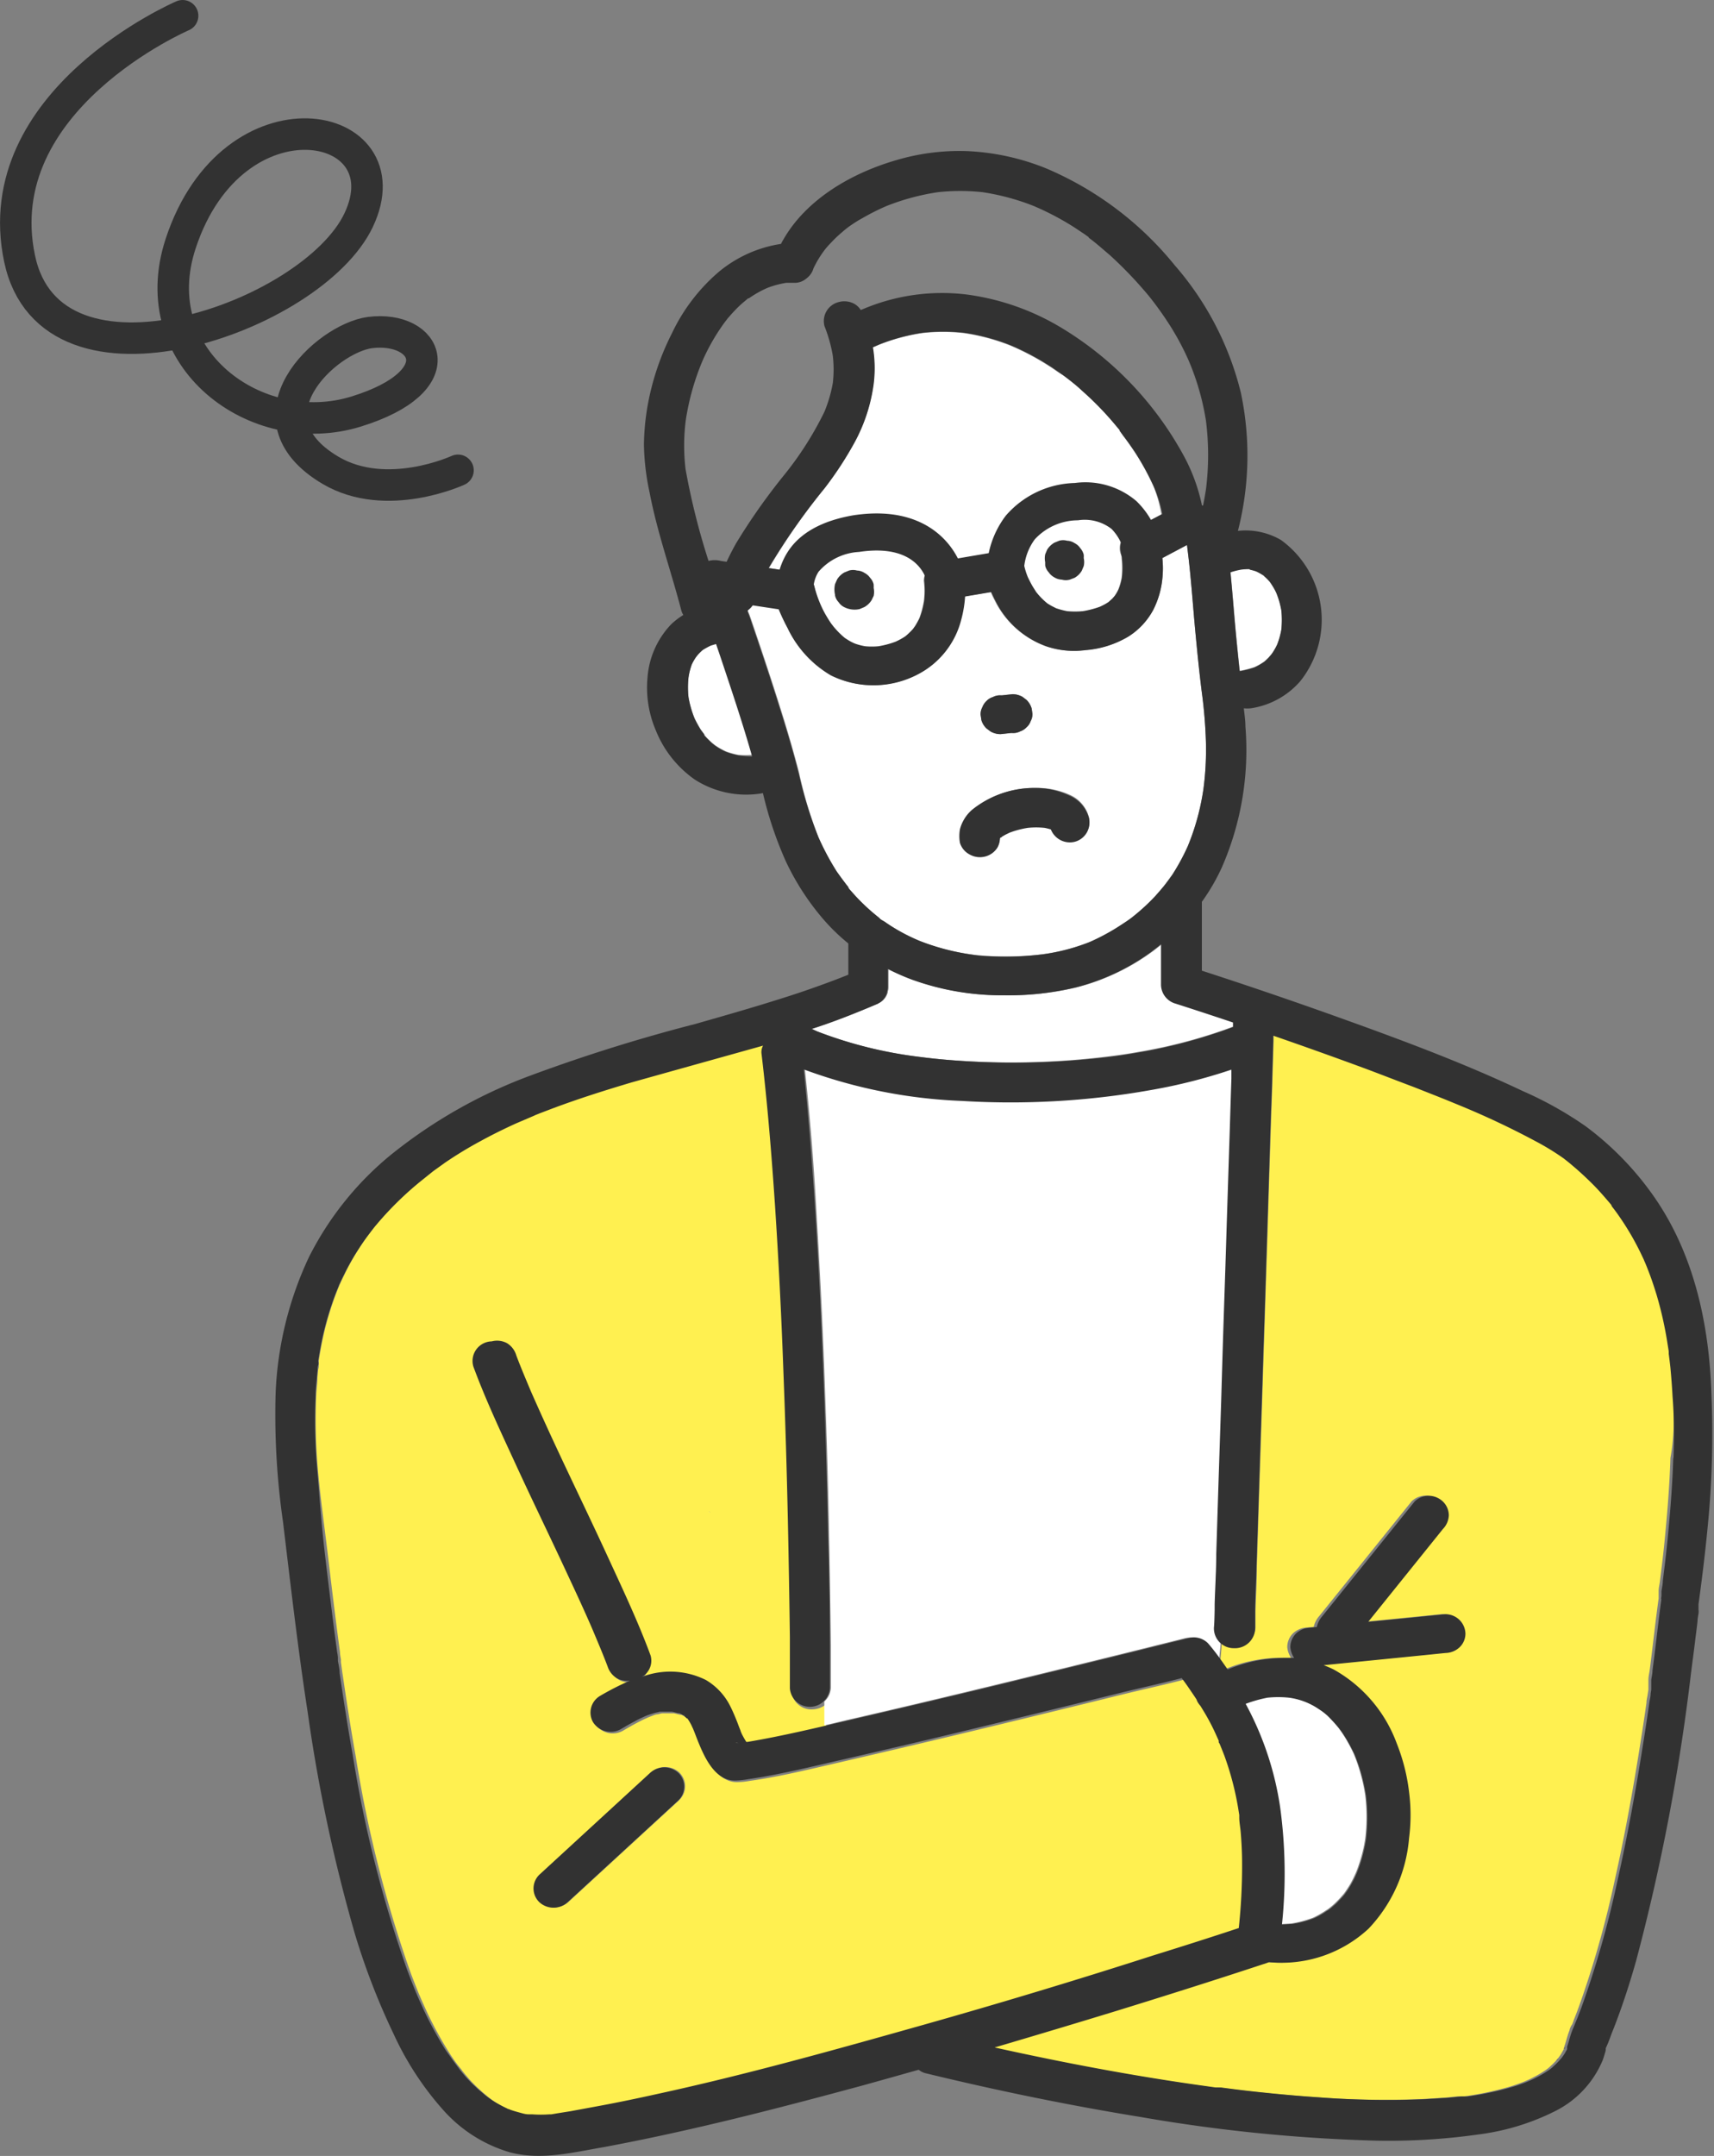 <svg xmlns="http://www.w3.org/2000/svg" viewBox="0 0 139.29 175.11">
  <rect x="0" y="0" width="139.29" height="175.11" fill="#808080" stroke="none"/>
  <g id="レイヤー_2" data-name="レイヤー 2">
    <g id="レイヤー_1-2" data-name="レイヤー 1">
      <g>
        <path d="M14.84,1.28S-1.11,8.12,1.59,21c2.56,12.21,23.8,4.79,27.55-3.11,3.94-8.28-10.2-11-14.45,1.87-3.1,9.35,6.16,16.16,14.24,13.67s5.8-7,1.14-6.42c-3.59.48-10.47,6.9-3.21,11.19,4.56,2.69,10.36,0,10.36,0" style="fill: none;stroke: #323232;stroke-linecap: round;stroke-miterlimit: 10;stroke-width: 2.559px"/>
        <g>
          <g>
            <path d="M85.09,49c-.27-.22-.12-.09,0,0Z" style="fill: #fff050"/>
            <path d="M93.76,39.55A20.73,20.73,0,0,0,92.2,36.7c-.3-.45-.61-.89-.94-1.32L91,35l0-.06-.53-.63a25.38,25.38,0,0,0-2.52-2.56c-.45-.41-.93-.8-1.42-1.17l-.11-.08L86,30.24c-.26-.18-.51-.36-.77-.52a20.57,20.57,0,0,0-3.15-1.66,16.81,16.81,0,0,0-3.74-1,15,15,0,0,0-3.42,0,16,16,0,0,0-3.48.94l-.53.23a10.27,10.27,0,0,1,.06,3A13.68,13.68,0,0,1,69.41,36,28.5,28.5,0,0,1,67,39.67a53.13,53.13,0,0,0-4.51,6.47l2.54.38a1.55,1.55,0,0,1,1.14,1.1A9.54,9.54,0,0,0,66.57,49c.15.33.31.65.49,1s.23.39.36.58a2.48,2.48,0,0,0,.19.26l.06.08a6.88,6.88,0,0,0,.93.94l0,0,.31.2a4.06,4.06,0,0,0,.51.26,4.71,4.71,0,0,0,.84.22,5.57,5.57,0,0,0,1.08,0,7.3,7.3,0,0,0,1.39-.37,5.62,5.62,0,0,0,.8-.44l.13-.11c.12-.1.23-.21.34-.32l.16-.17.2-.28q.18-.3.33-.6a7.1,7.1,0,0,0,.38-1.42,6.92,6.92,0,0,0,0-1.64,1.58,1.58,0,0,1,1.19-1.52l.62-.11,4.29-.73a1.86,1.86,0,0,1,1.25.16,1.59,1.59,0,0,1,.75.94,5.86,5.86,0,0,0,.31,1c.12.25.25.51.39.75l.29.46c0,.06.09.12.14.17a5.6,5.6,0,0,0,.78.76l0,0,.3.18.39.2a6.61,6.61,0,0,0,.9.24,7,7,0,0,0,1.29,0,7.88,7.88,0,0,0,1.35-.35,4.94,4.94,0,0,0,.68-.36l.07-.05.29-.26c.07-.07.13-.15.2-.23a.61.61,0,0,0,.07-.1,3.1,3.1,0,0,0,.26-.47,4.93,4.93,0,0,0,.26-.93,7,7,0,0,0,0-1.58c0-.14,0-.28-.09-.42a1.57,1.57,0,0,1,.75-1.78l2.58-1.38A10.76,10.76,0,0,0,93.76,39.55Z" style="fill: #fff"/>
            <path d="M57.61,45.61a2,2,0,0,1,1,0l.47.07c.24-.52.5-1,.78-1.52a50.14,50.14,0,0,1,3.84-5.46A26.94,26.94,0,0,0,67,33.44a11.12,11.12,0,0,0,.68-2.33,9.61,9.61,0,0,0,0-2.21A11.92,11.92,0,0,0,67,26.48a1.59,1.59,0,0,1,1.14-1.94,1.7,1.7,0,0,1,1.25.15,1.47,1.47,0,0,1,.52.5l.44-.18a16.46,16.46,0,0,1,8.16-1.09,20,20,0,0,1,7.65,2.67,27.49,27.49,0,0,1,9.87,10.33,14.73,14.73,0,0,1,1.54,4.15h.09c.09-.43.16-.85.23-1.28a22.18,22.18,0,0,0,0-5.64,20.71,20.71,0,0,0-1.4-4.93A21.53,21.53,0,0,0,94.79,26c-.33-.51-.69-1-1.06-1.5l-.27-.35-.08-.1c-.19-.24-.39-.47-.59-.7a32.75,32.75,0,0,0-2.67-2.73c-.49-.44-1-.87-1.52-1.27l-.22-.16.06,0h0l-.36-.26-.81-.54a22.43,22.43,0,0,0-3.36-1.77,19,19,0,0,0-4.13-1.11,16.94,16.94,0,0,0-3.63,0A18.84,18.84,0,0,0,72,16.62a17.91,17.91,0,0,0-2,1c-.33.19-.65.4-1,.62l-.21.15c-.14.11-.28.22-.41.34a9.47,9.47,0,0,0-.81.75l-.39.41-.17.2a8.5,8.5,0,0,0-1,1.61,1.54,1.54,0,0,1-.48.75,2.21,2.21,0,0,1-.29.22,1.43,1.43,0,0,1-.67.21h-.15c-.2,0-.41,0-.61,0a7.62,7.62,0,0,0-1.54.41,8.61,8.61,0,0,0-1.51.85l-.06,0h0l-.32.27c-.23.19-.45.4-.66.61s-.41.43-.6.66a.75.75,0,0,0-.12.14l-.23.3a16.55,16.55,0,0,0-1.76,3.05,20.2,20.2,0,0,0-1.38,4.87,16.3,16.3,0,0,0,0,4A57.06,57.06,0,0,0,57.61,45.61Z" style="fill: #828282"/>
            <path d="M56.53,53.34l.15-.17Z" style="fill: #fff050"/>
            <path d="M55.6,139.35c-.17-.15-.06,0,0,0Z" style="fill: #fff050"/>
            <path d="M100,46.45c.16,1.62.28,3.24.43,4.86.1,1.06.21,2.11.32,3.16h.07a7.47,7.47,0,0,0,1.15-.3,4.7,4.7,0,0,0,.69-.39l.1-.07c.12-.1.23-.21.34-.32l.24-.28.11-.16a5,5,0,0,0,.35-.63,6.5,6.5,0,0,0,.34-1.22,7.92,7.92,0,0,0,0-1.54,7.06,7.06,0,0,0-.4-1.41,4.45,4.45,0,0,0-.35-.64,3.37,3.37,0,0,0-.21-.31l-.1-.11c-.11-.12-.22-.22-.33-.32l-.09-.08a4.71,4.71,0,0,0-.58-.32,4.84,4.84,0,0,0-.51-.14,5.61,5.61,0,0,0-.71,0A6.38,6.38,0,0,0,100,46.45Z" style="fill: #fff"/>
            <path d="M102.56,46.63l-.09-.08.15.12Z" style="fill: #fff050"/>
            <path d="M94.53,72.1h0l.1-.12A.76.76,0,0,0,94.53,72.1Z" style="fill: #fff050"/>
            <path d="M102.67,46.71l0,0C102.89,46.89,102.77,46.77,102.67,46.71Z" style="fill: #fff050"/>
            <path d="M68.63,51.83h0C68.71,51.89,68.9,52,68.63,51.83Z" style="fill: #fff050"/>
            <path d="M133.71,102.53v0A0,0,0,0,1,133.71,102.53Z" style="fill: #fff050"/>
            <path d="M133.67,102.45l0,0Z" style="fill: #fff050"/>
            <path d="M68.6,51.81l-.12-.09.12.09h0Z" style="fill: #fff050"/>
            <path d="M100.8,147.53v.05h0Z" style="fill: #fff050"/>
            <path d="M100.81,147.59l0,.12S100.82,147.63,100.81,147.59Z" style="fill: #fff050"/>
            <path d="M41.64,171.58l0,0-.07,0Z" style="fill: #fff050"/>
            <path d="M126.66,167.21a.3.3,0,0,1-.08.08A.3.3,0,0,0,126.66,167.21Z" style="fill: #fff050"/>
            <path d="M127.09,166.55s0,0,0-.06h0A.09.09,0,0,0,127.09,166.55Z" style="fill: #fff050"/>
            <path d="M101,149c0-.42-.07-.83-.12-1.24v-.08s0,0,0-.13h0l-.09-.56a24.07,24.07,0,0,0-1.12-4.26c-.12-.35-.26-.7-.4-1,0,0,0-.09-.06-.13l0-.09-.19-.42q-.47-1-1-1.92l-.3-.49a1.84,1.84,0,0,1-.17-.22,1.11,1.11,0,0,1-.14-.29c-.18-.28-.36-.55-.55-.82s-.43-.62-.66-.92c-1.56.41-3.14.75-4.7,1.13q-5.59,1.38-11.18,2.73-5.88,1.42-11.77,2.78l-1.16.27c0,.09,0,.18,0,.27,0-.09,0-.18,0-.27-2.12.49-4.26,1-6.42,1.3a6.48,6.48,0,0,1-1.08.11c-1.58,0-2.42-1.81-2.92-3-.17-.4-.31-.81-.48-1.21,0,0-.12-.27-.15-.32a5.48,5.48,0,0,0-.31-.52l0,0-.05,0-.21-.2,0,0-.23-.14-.16-.08-.1,0-.5-.12h-.7l-.15,0-.14,0-.33.08c-.21,0-.42.12-.63.19l-.22.09-.24.11q-.3.14-.6.3c-.4.21-.78.43-1.17.66a1.7,1.7,0,0,1-2.23-.57,1.57,1.57,0,0,1,.59-2.16,21.63,21.63,0,0,1,2.4-1.22,1.81,1.81,0,0,1-1.06-.2,1.73,1.73,0,0,1-.75-.95c-.37-1-.77-2-1.19-2.92-.66-1.53-1.36-3-2.06-4.54-1.38-3-2.81-5.93-4.19-8.9-1.22-2.63-2.45-5.27-3.47-8a1.59,1.59,0,0,1,1.14-1.94,1.7,1.7,0,0,1,1.25.15,1.73,1.73,0,0,1,.75,1c.37,1,.77,2,1.19,2.92q1,2.3,2.06,4.54c1.39,3,2.81,5.93,4.19,8.9,1.22,2.63,2.45,5.27,3.47,8a1.51,1.51,0,0,1-.71,1.74,6.49,6.49,0,0,1,5.2.25,5.12,5.12,0,0,1,2,2.16c.22.44.41.9.59,1.36.07.19.14.38.22.57a1.43,1.43,0,0,0,.08.22l.05.11c.11.21.22.41.35.61l.11,0c2.2-.37,4.39-.86,6.56-1.36,0-.65,0-1.3,0-1.94a1.81,1.81,0,0,1-1.09.42A1.62,1.62,0,0,1,64.33,137v0c0-1.39,0-2.78,0-4.16q-.06-4.68-.16-9.34-.14-6.17-.37-12.34-.26-6.7-.68-13.41c-.28-4.12-.61-8.24-1.1-12.34a1.09,1.09,0,0,1,.13-.61c-3.57,1.06-7.17,2-10.73,3-2.18.65-4.36,1.34-6.48,2.14l-.92.35-.35.14-.15.07L42,91.15c-1,.45-2,.93-2.91,1.45a32.06,32.06,0,0,0-2.86,1.74l-.71.51-.25.18h0l-1.06.85a26.84,26.84,0,0,0-3.74,3.72c-.06.07-.27.36,0,0l-.21.27-.34.45q-.36.5-.69,1A19.31,19.31,0,0,0,28,103.51c-.12.24-.23.47-.34.71l-.09.21c.18-.4,0,0,0,0-.16.38-.31.77-.45,1.16-.28.8-.53,1.62-.73,2.44s-.35,1.64-.48,2.47c0,.07,0,.29,0,.34s0,.25-.05.37l-.06.64c0,.47-.08,1-.1,1.42a45.24,45.24,0,0,0,.15,6.27c.22,2.39.56,4.77.84,7.14s.6,5,.94,7.52c0,.2.05.41.08.61l0,.23v0h0c0-.1-.06-.43,0,0s.09.7.14,1c.11.72.21,1.43.32,2.14.23,1.49.47,3,.74,4.48a99.45,99.45,0,0,0,4.39,17.38c.24.65.49,1.29.75,1.93.07.15.13.3.2.46l.08.18.38.84a31,31,0,0,0,1.78,3.25c.3.47.62.94,1,1.38a2,2,0,0,0,.17.23l.16.2c.17.2.34.4.52.59a13.13,13.13,0,0,0,1.07,1l.31.26.25.18h0l-.22-.15.52.37a11.24,11.24,0,0,0,1.18.64c-.06,0,0-.06.21.09l.17.06c.21.07.43.14.65.19s.45.09.67.13l.3,0a9.76,9.76,0,0,0,1.43,0l.14,0,.47-.08,1.07-.17,2.22-.41c1.63-.31,3.26-.65,4.88-1,7.22-1.6,14.36-3.53,21.46-5.57Q84.48,162,93.82,159c2.33-.73,4.66-1.47,7-2.24a47.41,47.41,0,0,0,.27-5.2C101.07,150.72,101,149.87,101,149Zm-43.1-25.92c0,.07,0,.07,0,0s0,0,0,0A.43.43,0,0,0,57.86,123.11Zm-.19-.24c-.09-.05-.1-.14,0,0Zm-2.5,23.36-9,8.27a1.7,1.7,0,0,1-2.3,0,1.55,1.55,0,0,1,0-2.23l9-8.27a1.7,1.7,0,0,1,2.3,0A1.56,1.56,0,0,1,55.17,146.23Z" style="fill: #fff050"/>
            <path d="M98.71,132.2v-.08c0-.65,0-1.29.06-1.93,0-1.36.09-2.72.13-4.07l.18-5.69.22-6.72c.07-2.4.15-4.8.22-7.19s.16-4.77.23-7.15l.21-6.52c.06-1.78.11-3.56.17-5.33l0-.73a44.16,44.16,0,0,1-6.45,1.64,65.17,65.17,0,0,1-15.47.9A41.52,41.52,0,0,1,65.4,86.77c.46,4.18.78,8.37,1,12.56q.41,6.7.64,13.41.23,6,.34,12.08.09,4.41.14,8.82c0,1.14,0,2.27,0,3.4a1.55,1.55,0,0,1-.53,1.16c0,.64,0,1.29,0,1.94l1.77-.42q6-1.38,12-2.84,5.4-1.31,10.78-2.64l4.71-1.17a1.63,1.63,0,0,1,1.58.41c.43.54.84,1.08,1.24,1.64,0-.6.11-1.19.13-1.78A1.49,1.49,0,0,1,98.71,132.2Z" style="fill: #fff"/>
            <path d="M136,113.39c0-.76-.1-1.53-.17-2.29,0-.39-.09-.77-.14-1.16a.49.49,0,0,0,0-.12v-.08l-.09-.56a30.1,30.1,0,0,0-.89-4c-.19-.62-.39-1.23-.62-1.83-.11-.29-.22-.57-.34-.85a1.54,1.54,0,0,1-.08-.19l-.19-.4a22.06,22.06,0,0,0-1.83-3.15c-.18-.26-.37-.52-.57-.77l-.12-.17-.22-.26c-.41-.48-.83-1-1.27-1.4s-.9-.87-1.37-1.28c-.26-.22-.51-.44-.78-.65l-.23-.18a20.57,20.57,0,0,0-2.2-1.35,67.17,67.17,0,0,0-6.37-3l-1-.41-.2-.08h0l-.4-.16-2-.79c-1.31-.51-2.61-1-3.92-1.49q-3.74-1.38-7.5-2.68h0c0,.15,0,.31,0,.46l-.12,4.07c-.07,1.9-.13,3.79-.19,5.69l-.21,6.72c-.08,2.4-.15,4.8-.23,7.19s-.15,4.77-.23,7.15l-.21,6.52-.17,5.33c0,1.21-.07,2.42-.11,3.62l0,1.33a1.64,1.64,0,0,1-1.63,1.58,1.55,1.55,0,0,1-1.12-.44c0,.59-.08,1.18-.13,1.78l.37.5a11.91,11.91,0,0,1,4.49-.94c.3,0,.61,0,.91,0a1.83,1.83,0,0,1-.31-.88,1.58,1.58,0,0,1,.48-1.12,1.79,1.79,0,0,1,1.15-.46l.52-.05a2,2,0,0,1,.45-.88l7.5-9.31a1.62,1.62,0,0,1,1.15-.47,1.68,1.68,0,0,1,1.15.47,1.57,1.57,0,0,1,.48,1.11,1.7,1.7,0,0,1-.48,1.12l-6.07,7.54,2.56-.25,3.71-.37a1.62,1.62,0,0,1,1.63,1.58,1.53,1.53,0,0,1-.48,1.11,1.72,1.72,0,0,1-1.15.46l-1.36.14-5.9.59-2.63.26a8.67,8.67,0,0,1,.83.36,11.37,11.37,0,0,1,5.11,6,15.51,15.51,0,0,1,1,3.95,14.56,14.56,0,0,1,0,3.73,12.11,12.11,0,0,1-3.29,7.36,10.38,10.38,0,0,1-8.09,2.72l-.15.06-.55.18c-3.85,1.27-7.72,2.49-11.6,3.69q-5,1.54-10,3c5.73,1.27,11.51,2.36,17.33,3.16l.63.09.43,0,1,.13c.78.1,1.56.19,2.35.27,1.53.16,3.07.3,4.6.4a73.45,73.45,0,0,0,8.65.15l1.92-.12,1-.1.38,0H119a26,26,0,0,0,3.25-.66,14.67,14.67,0,0,0,1.42-.46l.18-.07.18-.08a5.94,5.94,0,0,0,.57-.27,8.48,8.48,0,0,0,1.09-.65l0,0,.19-.15c.14-.13.29-.26.42-.4a2.1,2.1,0,0,0,.24-.27c-.08.09-.14.12.1-.11l.15-.21a4.39,4.39,0,0,0,.27-.47c.05-.27.09-.26.06-.14l0-.09c.18-.5.27-1,.5-1.5-.17.37,0-.12.1-.25s.14-.35.22-.53c.13-.33.26-.67.38-1a79.59,79.59,0,0,0,2.85-10c.87-3.86,1.57-7.74,2.18-11.64.16-1,.31-2,.45-3,0-.26.08-.51.11-.77l.05-.31s0-.14,0-.24,0-.27,0-.25l0-.3c0-.25.06-.51.1-.76.26-2,.46-3.91.73-5.86,0,.24,0-.27,0-.26s0-.22,0-.33c0-.28.08-.56.11-.83l.18-1.47c.12-1,.22-2,.31-3,.17-1.84.3-3.68.36-5.53C136.06,116.76,136.05,115.07,136,113.39Z" style="fill: #fff050"/>
            <path d="M103.94,146.73a39.64,39.64,0,0,1,.15,9.55l.84-.05a8.54,8.54,0,0,0,1.8-.48,7.11,7.11,0,0,0,1-.57A2.2,2.2,0,0,0,108,155c.15-.11.29-.24.43-.36a10.21,10.21,0,0,0,.78-.83l0,0,.17-.24c.12-.17.23-.35.34-.53a9.43,9.43,0,0,0,.49-1,12.27,12.27,0,0,0,.73-2.67,14.79,14.79,0,0,0,0-3.58,14.6,14.6,0,0,0-.92-3.32,13.5,13.5,0,0,0-.66-1.25c-.12-.2-.25-.4-.38-.59l-.22-.3h0a12,12,0,0,0-.91-1,5.84,5.84,0,0,0-.48-.39h0l-.27-.18a5.65,5.65,0,0,0-2.42-.92,8.53,8.53,0,0,0-1.75,0,11.16,11.16,0,0,0-1.81.46A25.28,25.28,0,0,1,103.94,146.73Z" style="fill: #fff"/>
            <path d="M59.94,141.58c-.3-.08-.23,0,0,0Z" style="fill: #fff050"/>
            <path d="M126.66,167.21l.06-.07,0,0h0Z" style="fill: #fff050"/>
            <path d="M41.39,171.47l.09.05h.05l-.06,0Z" style="fill: #fff050"/>
            <path d="M127.12,166.46l0-.1-.06.13Z" style="fill: #fff050"/>
            <path d="M57.14,52.73c-.11.08-.26.21,0,0h0Z" style="fill: #fff050"/>
            <path d="M81.23,67.93v0l0-.17C81.22,67.79,81.22,67.86,81.23,67.93Z" style="fill: #fff050"/>
            <path d="M130.47,166.41c0,.09,0,.08,0,0Z" style="fill: #fff050"/>
            <path d="M58.93,54.3c-.23-.69-.46-1.38-.7-2.07l-.43.13a6.54,6.54,0,0,0-.64.35h0l0,0a4,4,0,0,0-.3.28l-.09.09c0,.07-.16.2-.21.28a4.29,4.29,0,0,0-.31.55,5.36,5.36,0,0,0-.3,1.11,7.49,7.49,0,0,0,0,1.57,8.15,8.15,0,0,0,.5,1.75,10,10,0,0,0,.5.91l.29.39s0,0,0,.06l.21.23c.14.14.29.29.44.42l.2.16a5.48,5.48,0,0,0,.91.52,6.14,6.14,0,0,0,1,.28,7.1,7.1,0,0,0,1.13,0C60.49,59,59.71,56.64,58.93,54.3Z" style="fill: #fff"/>
            <path d="M57.18,59.68c-.22-.3-.1-.13,0,0Z" style="fill: #fff050"/>
            <path d="M57.28,52.62l-.14.11h0Z" style="fill: #fff050"/>
            <path d="M85.35,67.21s0,0,0,0A0,0,0,0,1,85.35,67.21Z" style="fill: #fff050"/>
            <path d="M66.42,83.78a34.69,34.69,0,0,0,8.36,2.07c1.07.14,2.14.24,3.21.31a64.44,64.44,0,0,0,12.34-.39c.73-.09,1.45-.2,2.17-.33a41.82,41.82,0,0,0,7.56-2,.66.66,0,0,1,.2-.06V83q-2.33-.78-4.66-1.53A1.62,1.62,0,0,1,94.42,80V76.69c-.24.2-.49.39-.74.58a17.94,17.94,0,0,1-6.23,2.94,23.71,23.71,0,0,1-5.88.63,21.41,21.41,0,0,1-7.36-1.26,18.13,18.13,0,0,1-2-.88v1.45a1.23,1.23,0,0,1-.06.39v0s0,0,0,.06a1.37,1.37,0,0,1-.73.88c-1.78.76-3.6,1.44-5.44,2.07Z" style="fill: #fff"/>
            <path d="M69,72.19l.42.48a16.45,16.45,0,0,0,1.82,1.72l.21.17.17.13-.13-.1,0,0,0,0c.08.13.34.24.47.33.32.23.66.44,1,.64a15.38,15.38,0,0,0,1.82.9A19,19,0,0,0,79,77.53q.66.07,1.32.12a24.54,24.54,0,0,0,4.45-.15,16.22,16.22,0,0,0,3.8-1,17.33,17.33,0,0,0,1.93-1c.32-.19.64-.39.94-.6s.31-.21.46-.32l.19-.15a16.62,16.62,0,0,0,1.8-1.66l.42-.48.21-.25c.26-.34.51-.69.75-1a17.69,17.69,0,0,0,1.25-2.3,19.49,19.49,0,0,0,1.28-4.67,24.39,24.39,0,0,0,.2-3.82,38.7,38.7,0,0,0-.33-4c-.2-1.58-.36-3.17-.51-4.75-.23-2.41-.38-4.84-.7-7.24l-2,1.06a7.76,7.76,0,0,1,0,1.67,7.15,7.15,0,0,1-.75,2.55,5.81,5.81,0,0,1-2,2.14,8,8,0,0,1-3.51,1.11A7,7,0,0,1,85,52.49a7.44,7.44,0,0,1-4-3.41c-.17-.31-.34-.64-.49-1l-2.13.36a9.49,9.49,0,0,1-.31,1.87,6.91,6.91,0,0,1-3.5,4.44,7.77,7.77,0,0,1-7.07.1A8.83,8.83,0,0,1,64,51a14.8,14.8,0,0,1-.69-1.58l-2.11-.32a1.76,1.76,0,0,1-.43.43h0c0,.13.09.27.14.4l.06.17c.94,2.75,1.86,5.5,2.72,8.28.45,1.47.88,2.94,1.26,4.43A34.08,34.08,0,0,0,66.51,68,21.37,21.37,0,0,0,68,70.79q.38.57.78,1.11l.1.12ZM79.83,57.44a1.31,1.31,0,0,1,.34-.51,1.17,1.17,0,0,1,.52-.32,1.22,1.22,0,0,1,.63-.14h.12l.83-.09a1.64,1.64,0,0,1,.82.21l.33.25a1.63,1.63,0,0,1,.42.7l.06.42a1.13,1.13,0,0,1-.14.6,1.18,1.18,0,0,1-.34.51,1.29,1.29,0,0,1-.52.33,1.21,1.21,0,0,1-.63.13l-.12,0-.83.09a1.61,1.61,0,0,1-.83-.22l-.32-.24a1.53,1.53,0,0,1-.42-.7l-.06-.42A1.17,1.17,0,0,1,79.83,57.44Zm-1.78,9.92a2.9,2.9,0,0,1,.26-.67,3.09,3.09,0,0,1,.73-.92A8.06,8.06,0,0,1,84.19,64a6.44,6.44,0,0,1,2.71.54,2.76,2.76,0,0,1,1.59,1.81,1.61,1.61,0,0,1-1.14,1.94,1.66,1.66,0,0,1-1.95-1h0a4.39,4.39,0,0,0-.52-.13,6.77,6.77,0,0,0-1.35,0,7.5,7.5,0,0,0-1.48.39l-.35.17-.26.15h0l-.18.17a1.63,1.63,0,0,1-.2.72,1.66,1.66,0,0,1-1,.73,1.7,1.7,0,0,1-1.25-.16,1.61,1.61,0,0,1-.75-1A3.13,3.13,0,0,1,78.05,67.36Z" style="fill: #fff"/>
            <path d="M81.23,68.11l0,0,0,0c.07-.08,0,0-.06,0Z" style="fill: #fff050"/>
            <path d="M81.4,68l-.11.09,0,0Z" style="fill: #fff050"/>
            <path d="M94.51,72.13v0C94.46,72.19,94.41,72.25,94.51,72.13Z" style="fill: #fff050"/>
            <path d="M46.13,154.5l9-8.27a1.56,1.56,0,0,0,0-2.23,1.7,1.7,0,0,0-2.3,0l-9,8.27a1.55,1.55,0,0,0,0,2.23A1.7,1.7,0,0,0,46.13,154.5Z" style="fill: #323232"/>
            <path d="M57.67,122.87c-.1-.14-.09-.05,0,0Z" style="fill: #fff0e1"/>
            <path d="M57.85,123.06s0,0,0,0,0,.08,0,0A.43.43,0,0,1,57.85,123.06Z" style="fill: #fff0e1"/>
            <path d="M100.83,147.71l0-.12h0C100.83,147.71,100.83,147.73,100.83,147.71Z" style="fill: #323232"/>
            <path d="M41.39,171.47l.08,0,.06,0,.07,0C41.37,171.41,41.33,171.43,41.39,171.47Z" style="fill: #323232"/>
            <path d="M39.91,170.61Z" style="fill: #323232"/>
            <path d="M27.69,135h0C27.63,134.6,27.67,134.93,27.69,135Z" style="fill: #323232"/>
            <path d="M134.41,97.19a24.74,24.74,0,0,0-5.56-5.72,29.8,29.8,0,0,0-5.12-2.86c-5-2.37-10.31-4.32-15.57-6.2q-5.22-1.86-10.49-3.57V73.25a16.72,16.72,0,0,0,1.63-2.81A23.77,23.77,0,0,0,101.21,59c0-.49-.08-1-.13-1.47a2.8,2.8,0,0,0,.57,0,6.61,6.61,0,0,0,4-2.18,8,8,0,0,0-1.55-11.49,5.71,5.71,0,0,0-3.5-.74,24.59,24.59,0,0,0,.24-11.22,24.72,24.72,0,0,0-5.38-10.36A27,27,0,0,0,85,13.67a19.31,19.31,0,0,0-6.51-1.4,18.06,18.06,0,0,0-5.66.74c-3.62,1.05-7.29,3.16-9.17,6.45a3.9,3.9,0,0,0-.19.35,10.33,10.33,0,0,0-5.09,2.3,15,15,0,0,0-3.77,4.95,21.2,21.2,0,0,0-2,6,19.8,19.8,0,0,0-.28,3.07A19.78,19.78,0,0,0,52.79,40c.62,3.26,1.75,6.39,2.58,9.59a1.46,1.46,0,0,0,.16.36,6,6,0,0,0-1,.77,7,7,0,0,0-1.91,4.32,8.82,8.82,0,0,0,.67,4.27,8.92,8.92,0,0,0,3.16,4A7.72,7.72,0,0,0,62,64.42,30.44,30.44,0,0,0,63.88,70a20.76,20.76,0,0,0,2.94,4.56,16,16,0,0,0,2.12,2.07v2.54l-.51.2c-.58.23-1.15.44-1.73.65q-1.68.61-3.39,1.14c-2.24.71-4.5,1.35-6.77,2a135.9,135.9,0,0,0-13.27,4.14A40.36,40.36,0,0,0,31.64,93.9a25.62,25.62,0,0,0-6.54,8.22,28.65,28.65,0,0,0-2.7,11A60.92,60.92,0,0,0,23,123.62c.62,5.15,1.21,10.3,2,15.42a130.09,130.09,0,0,0,3.83,18A56.28,56.28,0,0,0,32,165.23a24.78,24.78,0,0,0,4,6.13,11.61,11.61,0,0,0,5.45,3.46c2.54.67,5.12,0,7.64-.43,7.09-1.32,14.09-3.13,21-5,1.52-.42,3-.84,4.57-1.28a1.36,1.36,0,0,0,.59.29c5.77,1.4,11.6,2.6,17.46,3.55a132.19,132.19,0,0,0,19.14,1.92,52,52,0,0,0,8.27-.5,19.26,19.26,0,0,0,6.26-1.9,8.1,8.1,0,0,0,3.87-4.15c.06-.18.12-.35.17-.54a2,2,0,0,0,.07-.26.66.66,0,0,0,0-.15h0a12,12,0,0,0,.47-1.18c.15-.36.29-.73.43-1.1.59-1.57,1.1-3.17,1.56-4.79a166.23,166.23,0,0,0,4.47-23.4c.12-.94.25-1.88.36-2.83.06-.46.12-.92.17-1.38,0-.21.05-.43.08-.64s0-.24,0-.36,0-.09,0,0l0-.38c.29-2.11.55-4.22.75-6.34a75.77,75.77,0,0,0,.3-10.76C138.9,107.61,137.69,101.89,134.41,97.19Zm-.74,5.26,0,0Zm.05.11v0A0,0,0,0,0,133.72,102.56ZM94.52,72.11v0C94.41,72.25,94.46,72.19,94.52,72.11Zm0,0a.76.76,0,0,1,.1-.12l-.1.12Zm-2.67-29a1.57,1.57,0,0,0-.75,1.78c0,.14.06.28.09.42a7,7,0,0,1,0,1.58,4.93,4.93,0,0,1-.26.93,3.1,3.1,0,0,1-.26.47.61.61,0,0,1-.07.1c-.07.08-.13.16-.2.23l-.29.26-.07.05a4.94,4.94,0,0,1-.68.36,7.88,7.88,0,0,1-1.35.35,7,7,0,0,1-1.29,0,6.61,6.61,0,0,1-.9-.24l-.39-.2-.3-.18,0,0a5.6,5.6,0,0,1-.78-.76s-.09-.11-.14-.17l-.29-.46c-.14-.24-.27-.5-.39-.75a5.86,5.86,0,0,1-.31-1,1.59,1.59,0,0,0-.75-.94,1.86,1.86,0,0,0-1.25-.16l-4.29.73-.62.11a1.58,1.58,0,0,0-1.19,1.52,6.92,6.92,0,0,1,0,1.64,7.1,7.1,0,0,1-.38,1.42q-.15.3-.33.6l-.2.28-.16.17c-.11.11-.22.22-.34.32l-.13.11a5.62,5.62,0,0,1-.8.44,7.3,7.3,0,0,1-1.39.37,5.57,5.57,0,0,1-1.08,0,4.71,4.71,0,0,1-.84-.22,4.06,4.06,0,0,1-.51-.26l-.31-.2c.27.19.08.06,0,0h0l-.12-.09.12.09a6.88,6.88,0,0,1-.93-.94l-.06-.08a2.48,2.48,0,0,1-.19-.26c-.13-.19-.24-.38-.36-.58s-.34-.63-.49-1a9.54,9.54,0,0,1-.45-1.37A1.55,1.55,0,0,0,65,46.52l-2.54-.38A53.13,53.13,0,0,1,67,39.67,28.5,28.5,0,0,0,69.41,36,13.68,13.68,0,0,0,71,31.2a10.27,10.27,0,0,0-.06-3l.53-.23a16,16,0,0,1,3.48-.94,15,15,0,0,1,3.42,0,16.81,16.81,0,0,1,3.74,1,20.57,20.57,0,0,1,3.15,1.66c.26.16.51.34.77.52l.36.26.11.08c.49.37,1,.76,1.42,1.17a25.38,25.38,0,0,1,2.52,2.56l.53.63L91,35l.28.38c.33.43.64.87.94,1.32a20.73,20.73,0,0,1,1.56,2.85,10.76,10.76,0,0,1,.68,2.2ZM85.09,49ZM56.68,53.17l-.15.17Zm45.95-6.49,0,0C102.77,46.77,102.89,46.89,102.63,46.68Zm-.07,0,.06,0-.15-.12Zm-1-.41a4.84,4.84,0,0,1,.51.14,4.71,4.71,0,0,1,.58.32l.09.08c.11.1.22.2.33.32l.1.11a3.37,3.37,0,0,1,.21.31,4.45,4.45,0,0,1,.35.64,7.06,7.06,0,0,1,.4,1.41,7.92,7.92,0,0,1,0,1.54,6.5,6.5,0,0,1-.34,1.22,5,5,0,0,1-.35.63l-.11.16-.24.28c-.11.11-.22.22-.34.32l-.1.07a4.7,4.7,0,0,1-.69.39,7.47,7.47,0,0,1-1.15.3h-.07c-.11-1-.22-2.1-.32-3.16-.15-1.62-.27-3.24-.43-4.86a6.38,6.38,0,0,1,.86-.22A5.61,5.61,0,0,1,101.54,46.22ZM55.73,34.13a20.2,20.2,0,0,1,1.38-4.87,16.55,16.55,0,0,1,1.76-3.05l.23-.3a.75.75,0,0,1,.12-.14c.19-.23.39-.44.6-.66s.43-.42.66-.61l.32-.27h0l.06,0a8.61,8.61,0,0,1,1.51-.85,7.62,7.62,0,0,1,1.54-.41c.2,0,.41,0,.61,0h.15a1.43,1.43,0,0,0,.67-.21,2.21,2.21,0,0,0,.29-.22,1.54,1.54,0,0,0,.48-.75,8.5,8.5,0,0,1,1-1.61l.17-.2.39-.41a9.47,9.47,0,0,1,.81-.75c.13-.12.27-.23.41-.34l.21-.15c.32-.22.64-.43,1-.62a17.91,17.91,0,0,1,2-1,18.84,18.84,0,0,1,4.12-1.1,16.94,16.94,0,0,1,3.63,0,19,19,0,0,1,4.13,1.11,22.43,22.43,0,0,1,3.36,1.77l.81.54.36.26h0l-.06,0,.22.16c.52.4,1,.83,1.52,1.27a32.75,32.75,0,0,1,2.67,2.73c.2.23.4.46.59.7l.08.1.27.35c.37.49.73,1,1.06,1.5a21.53,21.53,0,0,1,1.76,3.23A20.71,20.71,0,0,1,98,34.14a22.18,22.18,0,0,1,0,5.64c-.07.43-.14.85-.23,1.28h-.09a14.73,14.73,0,0,0-1.54-4.15A27.49,27.49,0,0,0,86.2,26.59a20,20,0,0,0-7.65-2.67A16.46,16.46,0,0,0,70.39,25l-.44.18a1.47,1.47,0,0,0-.52-.5,1.7,1.7,0,0,0-1.25-.15A1.59,1.59,0,0,0,67,26.48a11.92,11.92,0,0,1,.68,2.42,9.61,9.61,0,0,1,0,2.21A11.12,11.12,0,0,1,67,33.44a26.94,26.94,0,0,1-3.33,5.21,50.14,50.14,0,0,0-3.84,5.46c-.28.5-.54,1-.78,1.52l-.47-.07a2,2,0,0,0-1,0,57.06,57.06,0,0,1-1.87-7.47A16.3,16.3,0,0,1,55.73,34.13Zm1.45,25.55ZM60,61.35a6.14,6.14,0,0,1-1-.28,5.48,5.48,0,0,1-.91-.52l-.2-.16c-.15-.13-.3-.28-.44-.42l-.21-.23s0,0,0-.06l-.29-.39a10,10,0,0,1-.5-.91,8.15,8.15,0,0,1-.5-1.75,7.49,7.49,0,0,1,0-1.57A5.36,5.36,0,0,1,56.2,54a4.29,4.29,0,0,1,.31-.55c.05-.08.16-.21.21-.28l.09-.09a4,4,0,0,1,.3-.28c-.23.19-.08.06,0,0l.14-.11-.13.1h0a6.54,6.54,0,0,1,.64-.35l.43-.13c.24.69.47,1.38.7,2.07.78,2.34,1.56,4.69,2.23,7.06A7.1,7.1,0,0,1,60,61.35Zm8,9.44A21.37,21.37,0,0,1,66.51,68a34.08,34.08,0,0,1-1.59-5.12c-.38-1.49-.81-3-1.26-4.43-.86-2.78-1.78-5.53-2.72-8.28L60.88,50c-.05-.13-.1-.27-.14-.4h0a1.76,1.76,0,0,0,.43-.43l2.11.32A14.8,14.8,0,0,0,64,51a8.83,8.83,0,0,0,3.55,3.86,7.77,7.77,0,0,0,7.07-.1,6.91,6.91,0,0,0,3.5-4.44,9.49,9.49,0,0,0,.31-1.87l2.13-.36c.15.33.32.66.49,1a7.44,7.44,0,0,0,4,3.41,7,7,0,0,0,3.15.31,8,8,0,0,0,3.51-1.11,5.81,5.81,0,0,0,2-2.14A7.15,7.15,0,0,0,94.46,47a7.76,7.76,0,0,0,0-1.67l2-1.06c.32,2.4.47,4.83.7,7.24.15,1.58.31,3.17.51,4.75a38.7,38.7,0,0,1,.33,4,24.39,24.39,0,0,1-.2,3.82,19.49,19.49,0,0,1-1.28,4.67,17.69,17.69,0,0,1-1.25,2.3c-.24.35-.49.7-.75,1l-.21.25-.42.48a16.62,16.62,0,0,1-1.8,1.66l-.19.15c-.15.11-.3.22-.46.32s-.62.41-.94.6a17.33,17.33,0,0,1-1.93,1,16.22,16.22,0,0,1-3.8,1,24.54,24.54,0,0,1-4.45.15q-.66,0-1.32-.12a19,19,0,0,1-4.26-1.12,15.38,15.38,0,0,1-1.82-.9c-.34-.2-.68-.41-1-.64-.13-.09-.39-.2-.47-.33l0,0-.21-.17a16.45,16.45,0,0,1-1.82-1.72L69,72.19,68.91,72l-.1-.12Q68.41,71.36,68,70.79Zm3.35,10.72a1.37,1.37,0,0,0,.73-.88s0,0,0-.06v0a1.23,1.23,0,0,0,.06-.39V78.7a18.13,18.13,0,0,0,2,.88,21.41,21.41,0,0,0,7.36,1.26,23.71,23.71,0,0,0,5.88-.63,17.94,17.94,0,0,0,6.23-2.94c.25-.19.5-.38.74-.58V80a1.62,1.62,0,0,0,1.19,1.52q2.34.75,4.66,1.53v.39a.66.66,0,0,0-.2.06,41.82,41.82,0,0,1-7.56,2c-.72.13-1.44.24-2.17.33A64.44,64.44,0,0,1,78,86.16c-1.07-.07-2.14-.17-3.21-.31a34.69,34.69,0,0,1-8.36-2.07l-.48-.2C67.78,83,69.6,82.27,71.38,81.51Zm59.09,84.9h0C130.43,166.49,130.43,166.5,130.47,166.41Zm5.54-48c-.06,1.85-.19,3.69-.36,5.53-.09,1-.19,2-.31,3l-.18,1.47c0,.27-.07.55-.11.83,0,.11,0,.22,0,.33s-.07.5,0,.26c-.27,2-.47,3.91-.73,5.86,0,.25-.07.51-.1.76l0,.3s0,.16,0,.25,0,.26,0,.24l-.05.31c0,.26-.07.51-.11.77-.14,1-.29,2-.45,3-.61,3.9-1.31,7.78-2.18,11.64a79.59,79.59,0,0,1-2.85,10c-.12.33-.25.67-.38,1-.08.18-.15.35-.22.53s-.27.62-.1.25c-.23.49-.32,1-.5,1.5l0,.09,0,.1,0,0s0,0,0,.06a.09.09,0,0,1,0-.05,4.39,4.39,0,0,1-.27.47l-.15.21,0,0-.06.07a.3.3,0,0,1-.08.08,2.1,2.1,0,0,1-.24.27c-.13.14-.28.27-.42.4l-.19.15,0,0a8.48,8.48,0,0,1-1.09.65,5.94,5.94,0,0,1-.57.27l-.18.08-.18.07a14.67,14.67,0,0,1-1.42.46,26,26,0,0,1-3.25.66h-.13l-.38,0-1,.1-1.92.12a73.45,73.45,0,0,1-8.65-.15c-1.53-.1-3.07-.24-4.6-.4-.79-.08-1.57-.17-2.35-.27l-1-.13-.43,0-.63-.09c-5.82-.8-11.6-1.89-17.33-3.16q5-1.47,10-3c3.88-1.2,7.75-2.42,11.6-3.69l.55-.18.15-.06a10.38,10.38,0,0,0,8.09-2.72,12.11,12.11,0,0,0,3.29-7.36,14.56,14.56,0,0,0,0-3.73,15.51,15.51,0,0,0-1-3.95,11.37,11.37,0,0,0-5.11-6,8.67,8.67,0,0,0-.83-.36l2.63-.26,5.9-.59,1.36-.14a1.72,1.72,0,0,0,1.15-.46,1.53,1.53,0,0,0,.48-1.11,1.62,1.62,0,0,0-1.63-1.58l-3.71.37-2.56.25,6.07-7.54a1.7,1.7,0,0,0,.48-1.12,1.57,1.57,0,0,0-.48-1.11,1.68,1.68,0,0,0-1.15-.47,1.62,1.62,0,0,0-1.15.47l-7.5,9.31a2,2,0,0,0-.45.88l-.52.05a1.79,1.79,0,0,0-1.15.46,1.58,1.58,0,0,0-.48,1.12,1.83,1.83,0,0,0,.31.88c-.3,0-.61,0-.91,0a11.91,11.91,0,0,0-4.49.94c-.51-.73-1-1.44-1.61-2.14a1.63,1.63,0,0,0-1.58-.41l-4.71,1.17q-5.39,1.33-10.78,2.64-6,1.45-12,2.84c-2.76.64-5.53,1.31-8.33,1.78l-.11,0c-.13-.2-.24-.4-.35-.61l-.05-.11a1.43,1.43,0,0,1-.08-.22c-.08-.19-.15-.38-.22-.57-.18-.46-.37-.92-.59-1.36a5.12,5.12,0,0,0-2-2.16,6.49,6.49,0,0,0-5.2-.25,1.51,1.51,0,0,0,.71-1.74c-1-2.71-2.25-5.35-3.47-8-1.38-3-2.8-5.92-4.19-8.9q-1.05-2.25-2.06-4.54c-.42-1-.82-1.94-1.19-2.92a1.73,1.73,0,0,0-.75-1,1.7,1.7,0,0,0-1.25-.15A1.59,1.59,0,0,0,38.47,111c1,2.71,2.25,5.35,3.47,8,1.38,3,2.81,5.92,4.19,8.9.7,1.5,1.4,3,2.06,4.54.42,1,.82,1.94,1.19,2.92a1.73,1.73,0,0,0,.75.95,1.81,1.81,0,0,0,1.06.2,21.63,21.63,0,0,0-2.4,1.22,1.57,1.57,0,0,0-.59,2.16,1.7,1.7,0,0,0,2.23.57c.39-.23.77-.45,1.17-.66q.3-.17.6-.3l.24-.11.22-.09c.21-.07.42-.14.63-.19l.33-.08.14,0,.15,0h.7l.5.12.1,0,.16.08.23.14,0,0,.21.2.05,0,0,0a5.48,5.48,0,0,1,.31.52s.15.32.15.32c.17.4.31.81.48,1.21.5,1.21,1.34,3,2.92,3a6.48,6.48,0,0,0,1.08-.11c2.55-.37,5.08-1,7.58-1.57q5.89-1.35,11.77-2.78,5.59-1.35,11.18-2.73c1.56-.38,3.14-.72,4.7-1.13.23.3.45.61.66.92s.37.54.55.82a1.11,1.11,0,0,0,.14.29,1.84,1.84,0,0,0,.17.22l.3.49q.56.93,1,1.92l.19.42,0,.09s0,.1.06.13c.14.34.28.69.4,1a24.07,24.07,0,0,1,1.12,4.26l.09.56h0v0s0,.1,0,.12v.08c0,.41.09.82.12,1.24.07.84.11,1.69.11,2.54a47.41,47.41,0,0,1-.27,5.2c-2.32.77-4.65,1.51-7,2.24q-9.33,3-18.76,5.66c-7.1,2-14.24,4-21.46,5.57-1.62.36-3.25.7-4.88,1l-2.22.41-1.07.17-.47.08-.14,0a9.76,9.76,0,0,1-1.43,0l-.3,0c-.22,0-.45-.07-.67-.13s-.44-.12-.65-.19l-.17-.06,0,0-.11-.05h-.05l-.09-.05a11.24,11.24,0,0,1-1.18-.64l-.52-.37.22.15-.25-.18-.31-.26a13.13,13.13,0,0,1-1.07-1c-.18-.19-.35-.39-.52-.59l-.16-.2a2,2,0,0,1-.17-.23c-.34-.44-.66-.91-1-1.38a31,31,0,0,1-1.78-3.25l-.38-.84-.08-.18c-.07-.16-.13-.31-.2-.46-.26-.64-.51-1.28-.75-1.93a99.45,99.45,0,0,1-4.39-17.38c-.27-1.49-.51-3-.74-4.48-.11-.71-.21-1.42-.32-2.14,0-.34-.09-.69-.14-1v0l0-.23c0-.2-.06-.41-.08-.61-.34-2.5-.64-5-.94-7.52S26,122,25.8,119.57a45.24,45.24,0,0,1-.15-6.27c0-.47.06-1,.1-1.42l.06-.64c0-.12,0-.25.05-.37s0-.27,0-.34c.13-.83.28-1.65.48-2.47s.45-1.64.73-2.44c.14-.39.29-.78.45-1.16,0-.07.2-.43,0,0l.09-.21c.11-.24.22-.47.34-.71a19.31,19.31,0,0,1,1.21-2.12q.33-.52.69-1l.34-.45.21-.27c-.25.33,0,0,0,0a26.84,26.84,0,0,1,3.74-3.72l1.06-.85h0l.25-.18.71-.51a32.06,32.06,0,0,1,2.86-1.74c.95-.52,1.92-1,2.91-1.45l1.45-.62.15-.07.35-.14.92-.35c2.12-.8,4.3-1.49,6.48-2.14,3.56-1,7.16-2,10.73-3a1.09,1.09,0,0,0-.13.61c.49,4.1.82,8.22,1.1,12.34q.44,6.7.68,13.41.24,6.16.37,12.34.1,4.67.16,9.34c0,1.38,0,2.77,0,4.16v0a1.63,1.63,0,0,0,3.25,0c0-1.13,0-2.26,0-3.4q0-4.41-.14-8.82-.12-6-.34-12.08-.24-6.7-.64-13.41c-.26-4.19-.58-8.38-1-12.56a41.52,41.52,0,0,0,12.83,2.56,65.17,65.17,0,0,0,15.47-.9,44.16,44.16,0,0,0,6.45-1.64l0,.73c-.06,1.77-.11,3.55-.17,5.33l-.21,6.52c-.07,2.38-.15,4.77-.23,7.15s-.15,4.79-.22,7.19l-.22,6.72-.18,5.69c0,1.35-.09,2.71-.13,4.07,0,.64,0,1.28-.06,1.93v.08a1.61,1.61,0,0,0,1.62,1.58A1.64,1.64,0,0,0,102,132.2l0-1.33c0-1.2.08-2.41.11-3.62l.17-5.33.21-6.52c.08-2.38.15-4.77.23-7.15s.15-4.79.23-7.19l.21-6.72c.06-1.9.12-3.79.19-5.69l.12-4.07c0-.15,0-.31,0-.46h0q3.76,1.3,7.5,2.68c1.31.49,2.61,1,3.92,1.49l2,.79.4.16h0l.2.08,1,.41a67.17,67.17,0,0,1,6.37,3,20.57,20.57,0,0,1,2.2,1.35l.23.18c.27.21.52.43.78.65.47.41.93.84,1.37,1.28s.86.92,1.27,1.4l.22.26L131,98c.2.25.39.51.57.77a22.06,22.06,0,0,1,1.83,3.15l.19.4a1.54,1.54,0,0,0,.08.19c.12.28.23.56.34.85.23.6.43,1.21.62,1.83a30.1,30.1,0,0,1,.89,4l.09.56v.08a.49.49,0,0,1,0,.12c.05.39.1.77.14,1.16.07.76.13,1.53.17,2.29C136.05,115.07,136.06,116.76,136,118.44ZM103,137.89a8.53,8.53,0,0,1,1.75,0,5.65,5.65,0,0,1,2.42.92l.27.18h0a5.84,5.84,0,0,1,.48.39,12,12,0,0,1,.91,1h0l.22.3c.13.19.26.39.38.59a13.5,13.5,0,0,1,.66,1.25,14.6,14.6,0,0,1,.92,3.32,14.79,14.79,0,0,1,0,3.58,12.27,12.27,0,0,1-.73,2.67,9.43,9.43,0,0,1-.49,1c-.11.18-.22.36-.34.53l-.17.24,0,0a10.21,10.21,0,0,1-.78.83c-.14.12-.28.25-.43.36a2.2,2.2,0,0,1-.25.17,7.11,7.11,0,0,1-1,.57,8.54,8.54,0,0,1-1.8.48l-.84.05a39.64,39.64,0,0,0-.15-9.55,25.28,25.28,0,0,0-2.8-8.38A11.16,11.16,0,0,1,103,137.89Zm-43,3.69c-.23,0-.3-.08,0,0Zm-4.34-2.23c-.06,0-.17-.15,0,0Z" style="fill: #323232"/>
            <path d="M126.58,167.29a.3.3,0,0,0,.08-.08l0,0h0C126.44,167.41,126.5,167.38,126.58,167.29Z" style="fill: #323232"/>
            <path d="M127.1,166.5h0l.06-.13C127.19,166.24,127.15,166.23,127.1,166.5Z" style="fill: #323232"/>
            <path d="M71,47.53v-.06h0v0a1.18,1.18,0,0,0-.29-.54,1.27,1.27,0,0,0-.46-.4,1.18,1.18,0,0,0-.6-.19,1.2,1.2,0,0,0-.65,0l-.39.16a1.64,1.64,0,0,0-.58.56l-.17.38a1.94,1.94,0,0,0,0,.87v.06h0v0a1.14,1.14,0,0,0,.29.54,1.17,1.17,0,0,0,.45.4,1.86,1.86,0,0,0,1.26.16l.38-.16a1.67,1.67,0,0,0,.59-.56L71,48.4a1.6,1.6,0,0,0,0-.65A1.43,1.43,0,0,0,71,47.53Z" style="fill: #323232"/>
            <path d="M80.17,59.17l.32.24a1.61,1.61,0,0,0,.83.22l.83-.09.12,0a1.21,1.21,0,0,0,.63-.13,1.29,1.29,0,0,0,.52-.33,1.18,1.18,0,0,0,.34-.51,1.13,1.13,0,0,0,.14-.6l-.06-.42a1.63,1.63,0,0,0-.42-.7l-.33-.25a1.64,1.64,0,0,0-.82-.21l-.83.09h-.12a1.22,1.22,0,0,0-.63.14,1.17,1.17,0,0,0-.52.32,1.31,1.31,0,0,0-.34.51,1.17,1.17,0,0,0-.14.61l.06.42A1.53,1.53,0,0,0,80.17,59.17Z" style="fill: #323232"/>
            <path d="M88.07,45.05v0h0v0a1.29,1.29,0,0,0-.29-.54,1.2,1.2,0,0,0-.46-.4,1.15,1.15,0,0,0-.6-.19,1.2,1.2,0,0,0-.65,0l-.39.16a1.73,1.73,0,0,0-.58.56l-.16.38a1.64,1.64,0,0,0,0,.66,1.55,1.55,0,0,0,0,.21v.06h0v0a1.18,1.18,0,0,0,.29.54,1.3,1.3,0,0,0,.46.41,1.24,1.24,0,0,0,.6.18,1.2,1.2,0,0,0,.65,0l.39-.15a1.59,1.59,0,0,0,.58-.57l.16-.38a1.43,1.43,0,0,0,0-.65A1.7,1.7,0,0,0,88.07,45.05Z" style="fill: #323232"/>
            <path d="M71.66,74.69l-.17-.13,0,0Z" style="fill: #323232"/>
            <path d="M57.14,52.73h0l0,0Z" style="fill: #323232"/>
            <path d="M68.61,51.81h0l0,0Z" style="fill: #323232"/>
            <path d="M88.44,19.21Z" style="fill: #323232"/>
            <path d="M81.26,68.07l0,0Z" style="fill: #323232"/>
            <path d="M78.81,69.41a1.7,1.7,0,0,0,1.25.16,1.66,1.66,0,0,0,1-.73,1.63,1.63,0,0,0,.2-.72l.18-.17h0l.26-.15.35-.17a7.5,7.5,0,0,1,1.48-.39,6.77,6.77,0,0,1,1.35,0,4.39,4.39,0,0,1,.52.13h0a1.66,1.66,0,0,0,1.95,1,1.61,1.61,0,0,0,1.14-1.94,2.76,2.76,0,0,0-1.59-1.81A6.44,6.44,0,0,0,84.19,64,8.06,8.06,0,0,0,79,65.77a3.09,3.09,0,0,0-.73.92,2.9,2.9,0,0,0-.26.67,3.13,3.13,0,0,0,0,1.1A1.61,1.61,0,0,0,78.81,69.41Zm6.55-2.17s0,0,0,0A0,0,0,0,0,85.36,67.24Zm-4.13.69c0-.07,0-.14,0-.2l0,.17Zm.06.11L81.4,68l-.14.12,0,0v0C81.29,68,81.36,68,81.29,68Z" style="fill: #323232"/>
          </g>
          <path d="M63.27,49.21A5.73,5.73,0,0,1,64,44.85c1-1.58,2.84-2.57,5.37-3,6.24-.94,8.58,2.85,9,5l-3,.54c-.11-.55-.92-3.26-5.56-2.56a4.67,4.67,0,0,0-3.29,1.61,2.7,2.7,0,0,0-.36,2Z" style="fill: #323232"/>
          <path d="M80.26,47.48a7.56,7.56,0,0,1,1.48-5.6,7.67,7.67,0,0,1,5.61-2.65,6.39,6.39,0,0,1,5,1.47,6.86,6.86,0,0,1,2.08,4.59l-3,.08,1.5,0-1.5.05a3.9,3.9,0,0,0-1.1-2.46,3.57,3.57,0,0,0-2.73-.7,4.79,4.79,0,0,0-3.51,1.55,4.55,4.55,0,0,0-.84,3.32Z" style="fill: #323232"/>
        </g>
      </g>
    </g>
  </g>
</svg>
